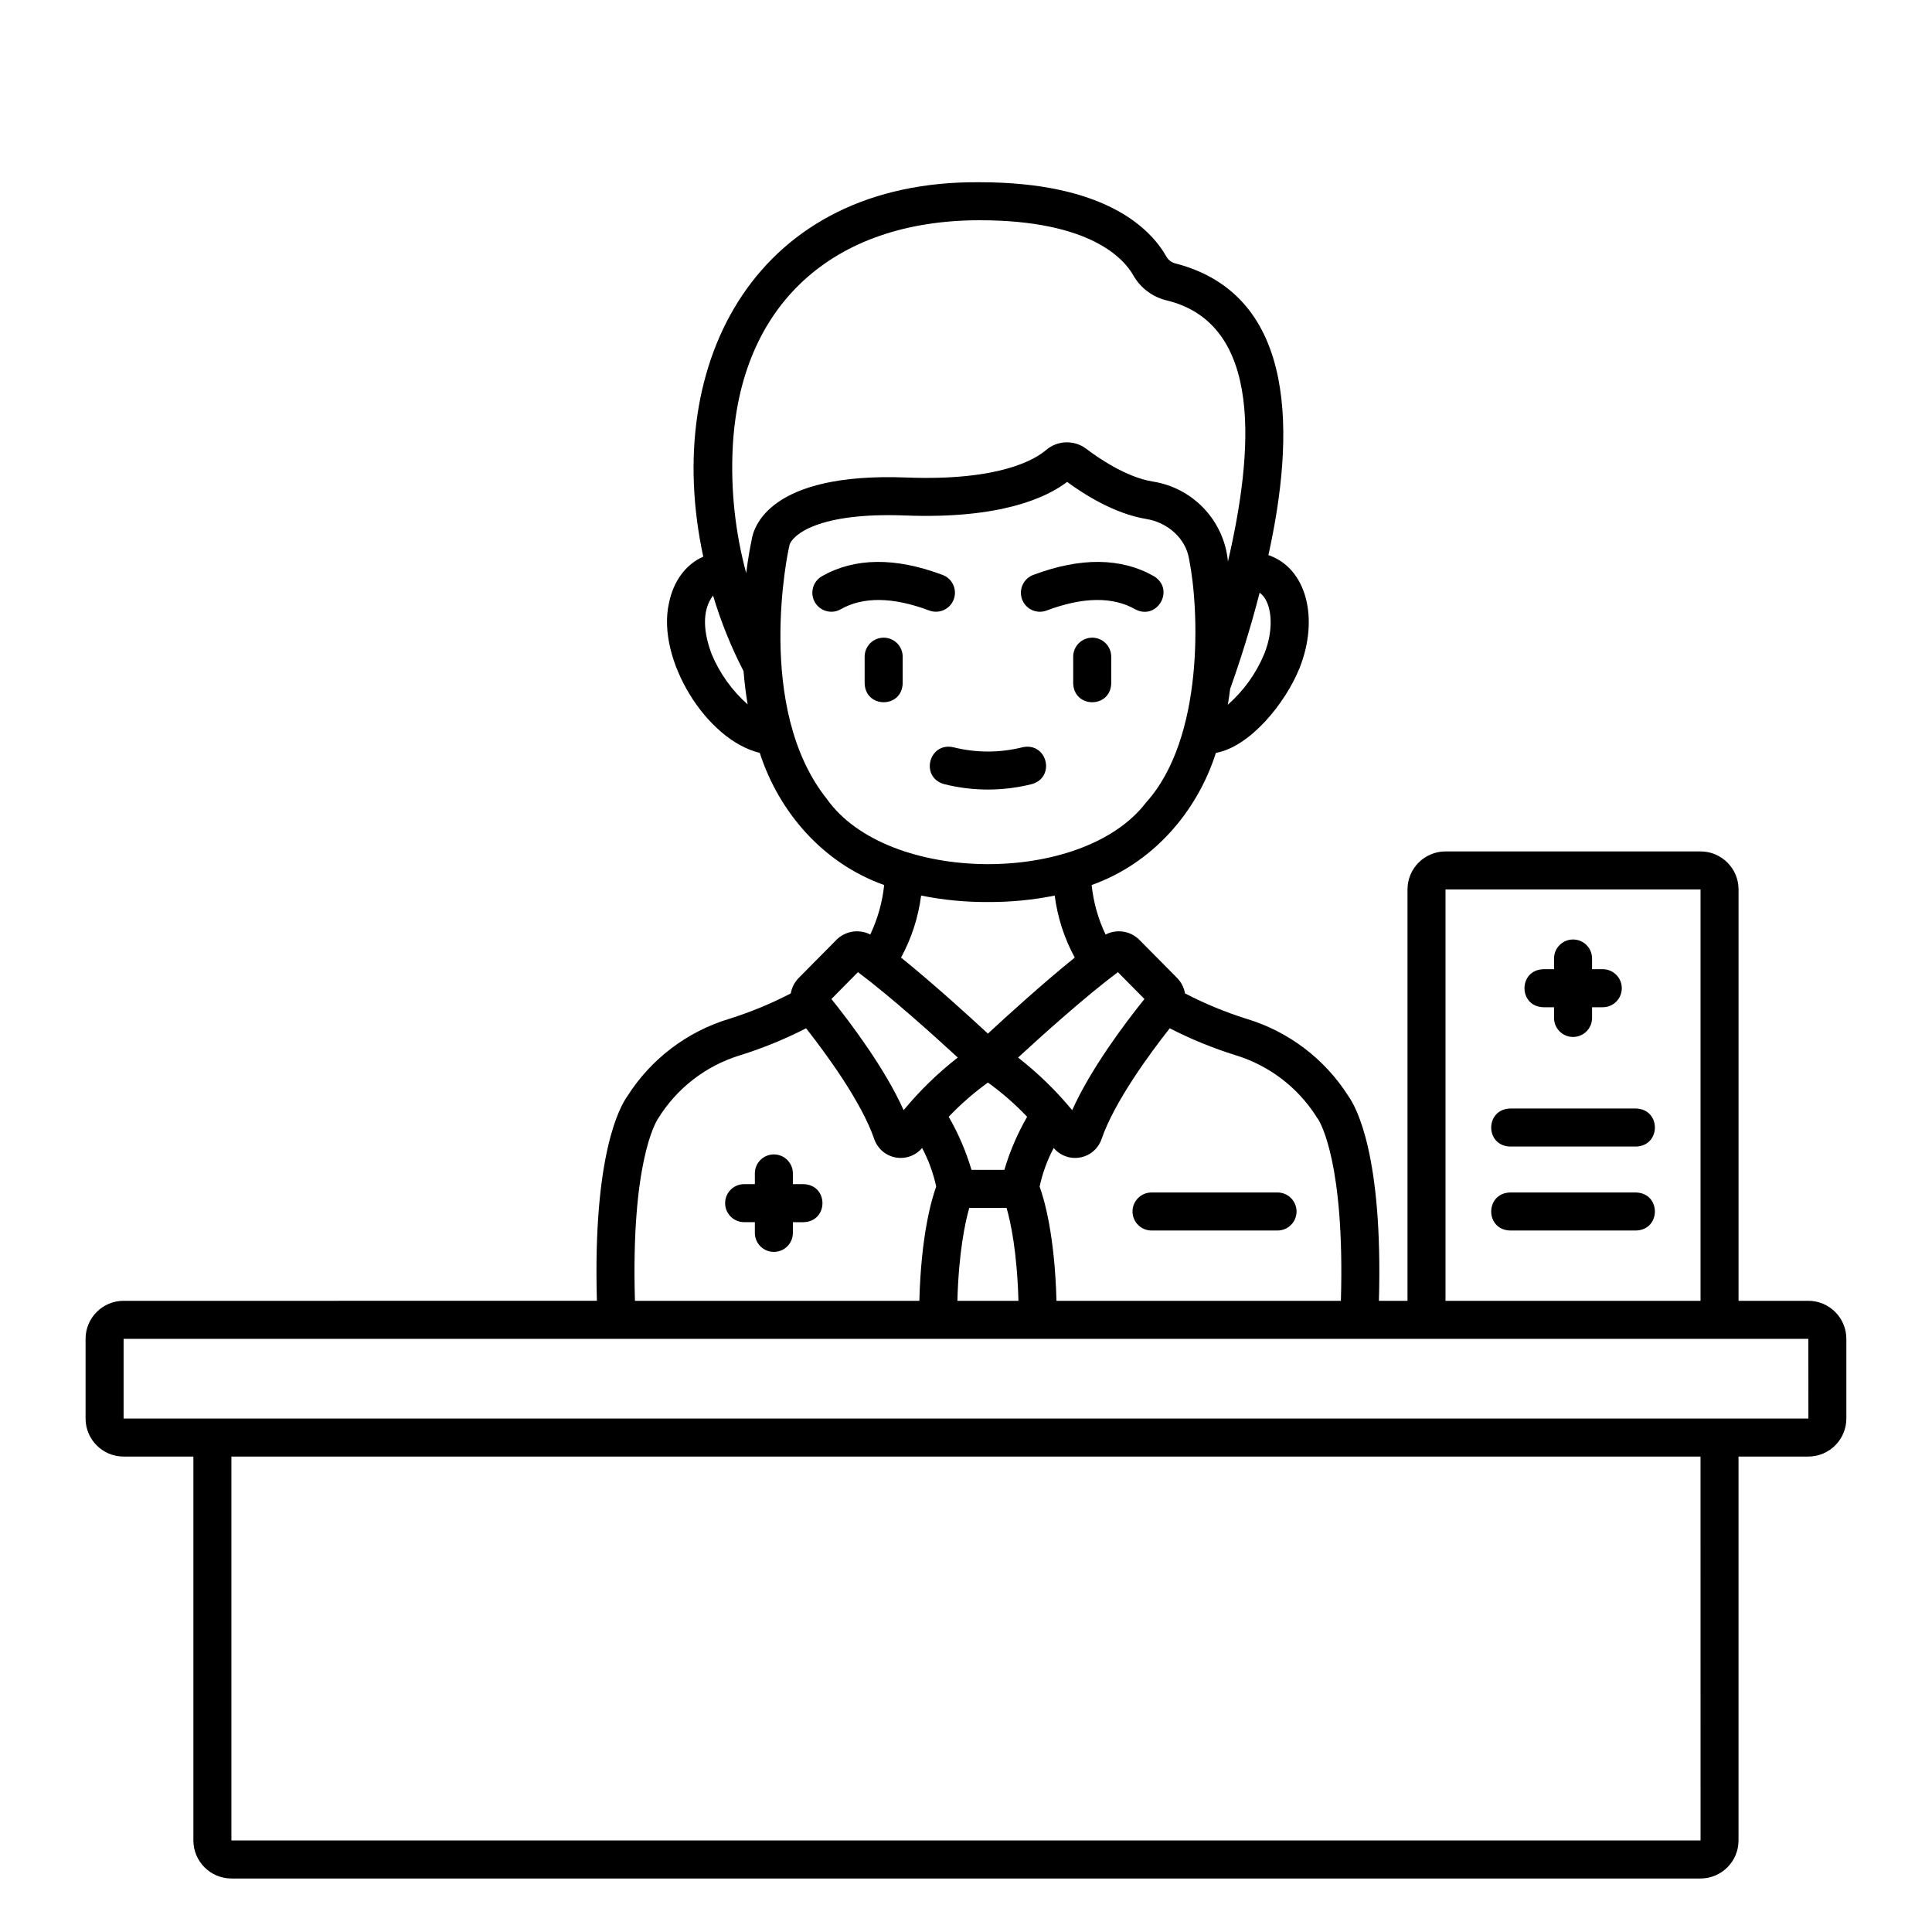 <?xml version="1.0" encoding="UTF-8"?>
<!-- Uploaded to: ICON Repo, www.iconrepo.com, Generator: ICON Repo Mixer Tools -->
<svg fill="#000000" width="800px" height="800px" version="1.1" viewBox="144 144 512 512" xmlns="http://www.w3.org/2000/svg">
 <g>
  <path d="m623.23 488.73h-18.496v-109.02c-0.004-5.562-4.512-10.07-10.074-10.074h-67.586c-5.562 0.004-10.07 4.512-10.074 10.074v109.02h-7.578c1.109-38.715-6.098-51.473-8.055-54.191l0.004-0.004c-6.254-9.875-15.855-17.172-27.047-20.543-5.613-1.762-11.062-4.012-16.281-6.727-0.27-1.555-1.012-2.992-2.121-4.117l-9.938-10.039c-2.359-2.402-6.008-2.988-9.004-1.449-1.965-4.133-3.211-8.57-3.688-13.121 16.098-5.711 27.887-19.227 32.93-35.012 9.121-1.672 18.395-13.191 22.121-22.359 5.316-13.223 1.934-26.59-8.203-30.062 6.805-30.816 8.281-68.836-24.703-77.309-0.969-0.254-1.797-0.879-2.305-1.742-4.152-7.379-16.105-19.758-49.484-19.758-58.754-0.543-84.504 47.121-73.277 99.234-4.625 2-7.938 6.488-9.109 12.383-3.266 14.746 9.832 36.191 24.082 39.613 5.094 15.785 16.863 29.301 32.965 35.016l0.004-0.004c-0.473 4.551-1.723 8.988-3.688 13.121-2.996-1.539-6.641-0.953-9.004 1.449l-9.938 10.039h0.004c-1.113 1.125-1.855 2.562-2.125 4.117-5.219 2.715-10.668 4.965-16.281 6.727-11.191 3.371-20.793 10.668-27.043 20.543-1.953 2.719-9.16 15.477-8.055 54.191l-125.43 0.004c-5.562 0.004-10.07 4.512-10.078 10.074v21.129c0.008 5.562 4.516 10.07 10.078 10.074h18.496v101.74c0.004 5.562 4.512 10.07 10.074 10.078h389.33c5.562-0.008 10.07-4.516 10.074-10.078v-101.74h18.496c5.562-0.004 10.07-4.512 10.078-10.074v-21.129c-0.008-5.562-4.516-10.07-10.078-10.074zm-96.156-109.02h67.586v109.02h-67.586zm-34.328 60.035c0.133 0.285 0.309 0.551 0.523 0.781 0.648 0.988 7.152 11.891 6.078 48.203h-75.371c-0.461-17.316-3.207-26.789-4.465-30.27h-0.004c0.77-3.566 2.023-7.012 3.734-10.234 1.719 2.039 4.398 3 7.019 2.516 2.617-0.48 4.777-2.332 5.656-4.848 3.379-9.91 12.879-22.789 18.074-29.387 5.598 2.875 11.434 5.262 17.441 7.137 8.785 2.676 16.336 8.383 21.312 16.102zm-95.031 48.984c0.359-12.879 2.051-20.766 3.148-24.621h9.891c1.102 3.844 2.785 11.707 3.144 24.621zm8.094-57.836v-0.004c3.738 2.695 7.219 5.731 10.391 9.07-2.555 4.438-4.582 9.156-6.035 14.066h-8.711c-1.453-4.91-3.481-9.633-6.039-14.066 3.176-3.34 6.656-6.375 10.395-9.07zm41.48-22.145c-5.078 6.32-14.23 18.457-19.145 29.461h-0.004c-4.258-5.156-9.07-9.832-14.34-13.949 6.246-5.758 17.742-16.109 26.449-22.629zm31.723-91.371h-0.004c-2.152 5.129-5.441 9.707-9.621 13.379 0.238-1.406 0.441-2.805 0.617-4.199 2.551-7.16 5.359-15.906 7.809-25.477 3.016 2.019 4.164 8.984 1.195 16.293zm-140.84-54.641c1.859-37.801 26.336-60.367 65.477-60.367 29.309 0 38.227 10.227 40.699 14.621 1.832 3.199 4.852 5.543 8.406 6.516 26.41 6.039 23.285 40.711 16.668 69.309v0.004c-0.488-5.266-2.727-10.211-6.352-14.055-3.629-3.848-8.438-6.367-13.664-7.164-7.129-1.184-14.648-6.461-17.551-8.672-3.184-2.398-7.609-2.262-10.641 0.336-2.914 2.504-12.348 8.23-36.969 7.281-36.492-1.41-40.621 13.25-41.09 16.754-0.215 0.996-0.84 4.094-1.41 8.578-2.91-10.793-4.117-21.973-3.574-33.141zm-5.566 54.637c-2.016-5.312-2.832-11.363 0.363-15.555v0.004c2.062 6.914 4.766 13.625 8.078 20.035 0.23 2.887 0.582 5.844 1.086 8.82-4.137-3.66-7.394-8.207-9.527-13.301zm30.555 38.406c-19.332-24.148-10.203-66.133-10.109-66.551 0.102-0.441 0.148-0.367 0.129-0.707 0.742-2.656 7.461-8.805 30.684-7.914 25.441 0.98 37.586-4.809 42.926-8.895 4.594 3.375 12.621 8.438 20.973 9.824 5.543 0.891 10.457 4.988 11.371 10.711 2.652 13.176 4.059 47.27-11.395 64.398-16.805 22.098-68.434 21.812-84.582-0.863zm42.645 27.266v0.004c5.941 0.031 11.871-0.539 17.699-1.711 0.742 5.758 2.543 11.328 5.316 16.43-8.629 6.969-18.062 15.555-23.016 20.152-4.957-4.594-14.391-13.18-23.02-20.152 2.773-5.102 4.578-10.672 5.32-16.434 5.824 1.172 11.758 1.746 17.699 1.715zm-34.438 18.582c8.707 6.519 20.199 16.871 26.449 22.629v0.004c-5.273 4.113-10.086 8.793-14.344 13.949-4.918-11.008-14.066-23.141-19.145-29.461zm-53.023 38.895-0.004 0.004c4.965-8.109 12.734-14.117 21.832-16.883 6.012-1.875 11.848-4.262 17.445-7.137 5.191 6.598 14.691 19.477 18.074 29.387 0.879 2.516 3.039 4.367 5.66 4.848 2.621 0.484 5.297-0.477 7.016-2.516 1.711 3.223 2.969 6.668 3.734 10.234-1.258 3.477-4.008 12.953-4.465 30.27h-75.371c-1.082-36.32 5.43-47.223 6.074-48.203zm276.32 191.22h-389.34v-101.74h389.33zm-417.91-111.81v-21.129h446.48l0.008 21.129z"/>
  <path d="m553 410.93h2.84v2.84h-0.004c0 2.781 2.258 5.035 5.039 5.035 2.785 0 5.039-2.254 5.039-5.035v-2.84h2.84c2.781 0 5.039-2.258 5.039-5.039s-2.258-5.039-5.039-5.039h-2.84v-2.84c0-2.781-2.254-5.039-5.039-5.039-2.781 0-5.039 2.258-5.039 5.039v2.84h-2.84c-6.656 0.203-6.656 9.871 0.004 10.078z"/>
  <path d="m356.96 457.81h-2.84v-2.84c0-2.781-2.254-5.039-5.035-5.039-2.785 0-5.039 2.258-5.039 5.039v2.84h-2.84c-2.785 0-5.039 2.254-5.039 5.039 0 2.781 2.254 5.035 5.039 5.035h2.84v2.848c0 2.781 2.254 5.035 5.039 5.035 2.781 0 5.035-2.254 5.035-5.035v-2.84h2.84c6.668-0.211 6.66-9.879 0-10.082z"/>
  <path d="m577.57 460.02h-33.391c-6.648 0.203-6.668 9.875 0 10.078h33.391c6.648-0.203 6.668-9.871 0-10.078z"/>
  <path d="m444.13 465.06c0 1.336 0.531 2.617 1.477 3.562 0.941 0.945 2.227 1.477 3.562 1.477h33.391c2.781 0 5.039-2.258 5.039-5.039s-2.258-5.039-5.039-5.039h-33.391c-2.785 0-5.039 2.258-5.039 5.039z"/>
  <path d="m577.57 437.77h-33.391c-6.648 0.203-6.668 9.875 0 10.078h33.391c6.648-0.203 6.668-9.871 0-10.078z"/>
  <path d="m433.45 312.99c-2.785 0-5.039 2.254-5.039 5.035v7.078c0.203 6.656 9.875 6.66 10.078 0v-7.078h-0.004c0-1.336-0.531-2.617-1.473-3.562-0.945-0.945-2.227-1.473-3.562-1.473z"/>
  <path d="m378.18 312.99c-2.781 0-5.039 2.254-5.039 5.035v7.078c0.203 6.656 9.875 6.66 10.078 0v-7.078c0-1.336-0.531-2.617-1.477-3.562-0.945-0.945-2.227-1.473-3.562-1.473z"/>
  <path d="m419.59 306.12c0.605-0.004 1.203-0.109 1.77-0.324 9.617-3.609 17.508-3.723 23.453-0.34 5.879 3.117 10.676-5.281 4.984-8.758-8.672-4.938-19.43-5.047-31.977-0.336-2.281 0.855-3.625 3.219-3.188 5.617 0.434 2.398 2.519 4.141 4.957 4.141z"/>
  <path d="m396.75 302.85c0.977-2.606-0.34-5.512-2.945-6.488-12.551-4.711-23.305-4.598-31.977 0.336v0.004c-2.418 1.375-3.266 4.449-1.887 6.871 1.375 2.418 4.453 3.262 6.871 1.883 5.945-3.383 13.836-3.269 23.453 0.34h-0.004c2.606 0.973 5.508-0.344 6.488-2.945z"/>
  <path d="m417.43 351.8c6.406-1.805 4.082-11.184-2.434-9.773-6.027 1.516-12.34 1.516-18.367 0-6.504-1.41-8.848 7.969-2.434 9.773 7.625 1.918 15.609 1.918 23.234 0z"/>
 </g>
</svg>